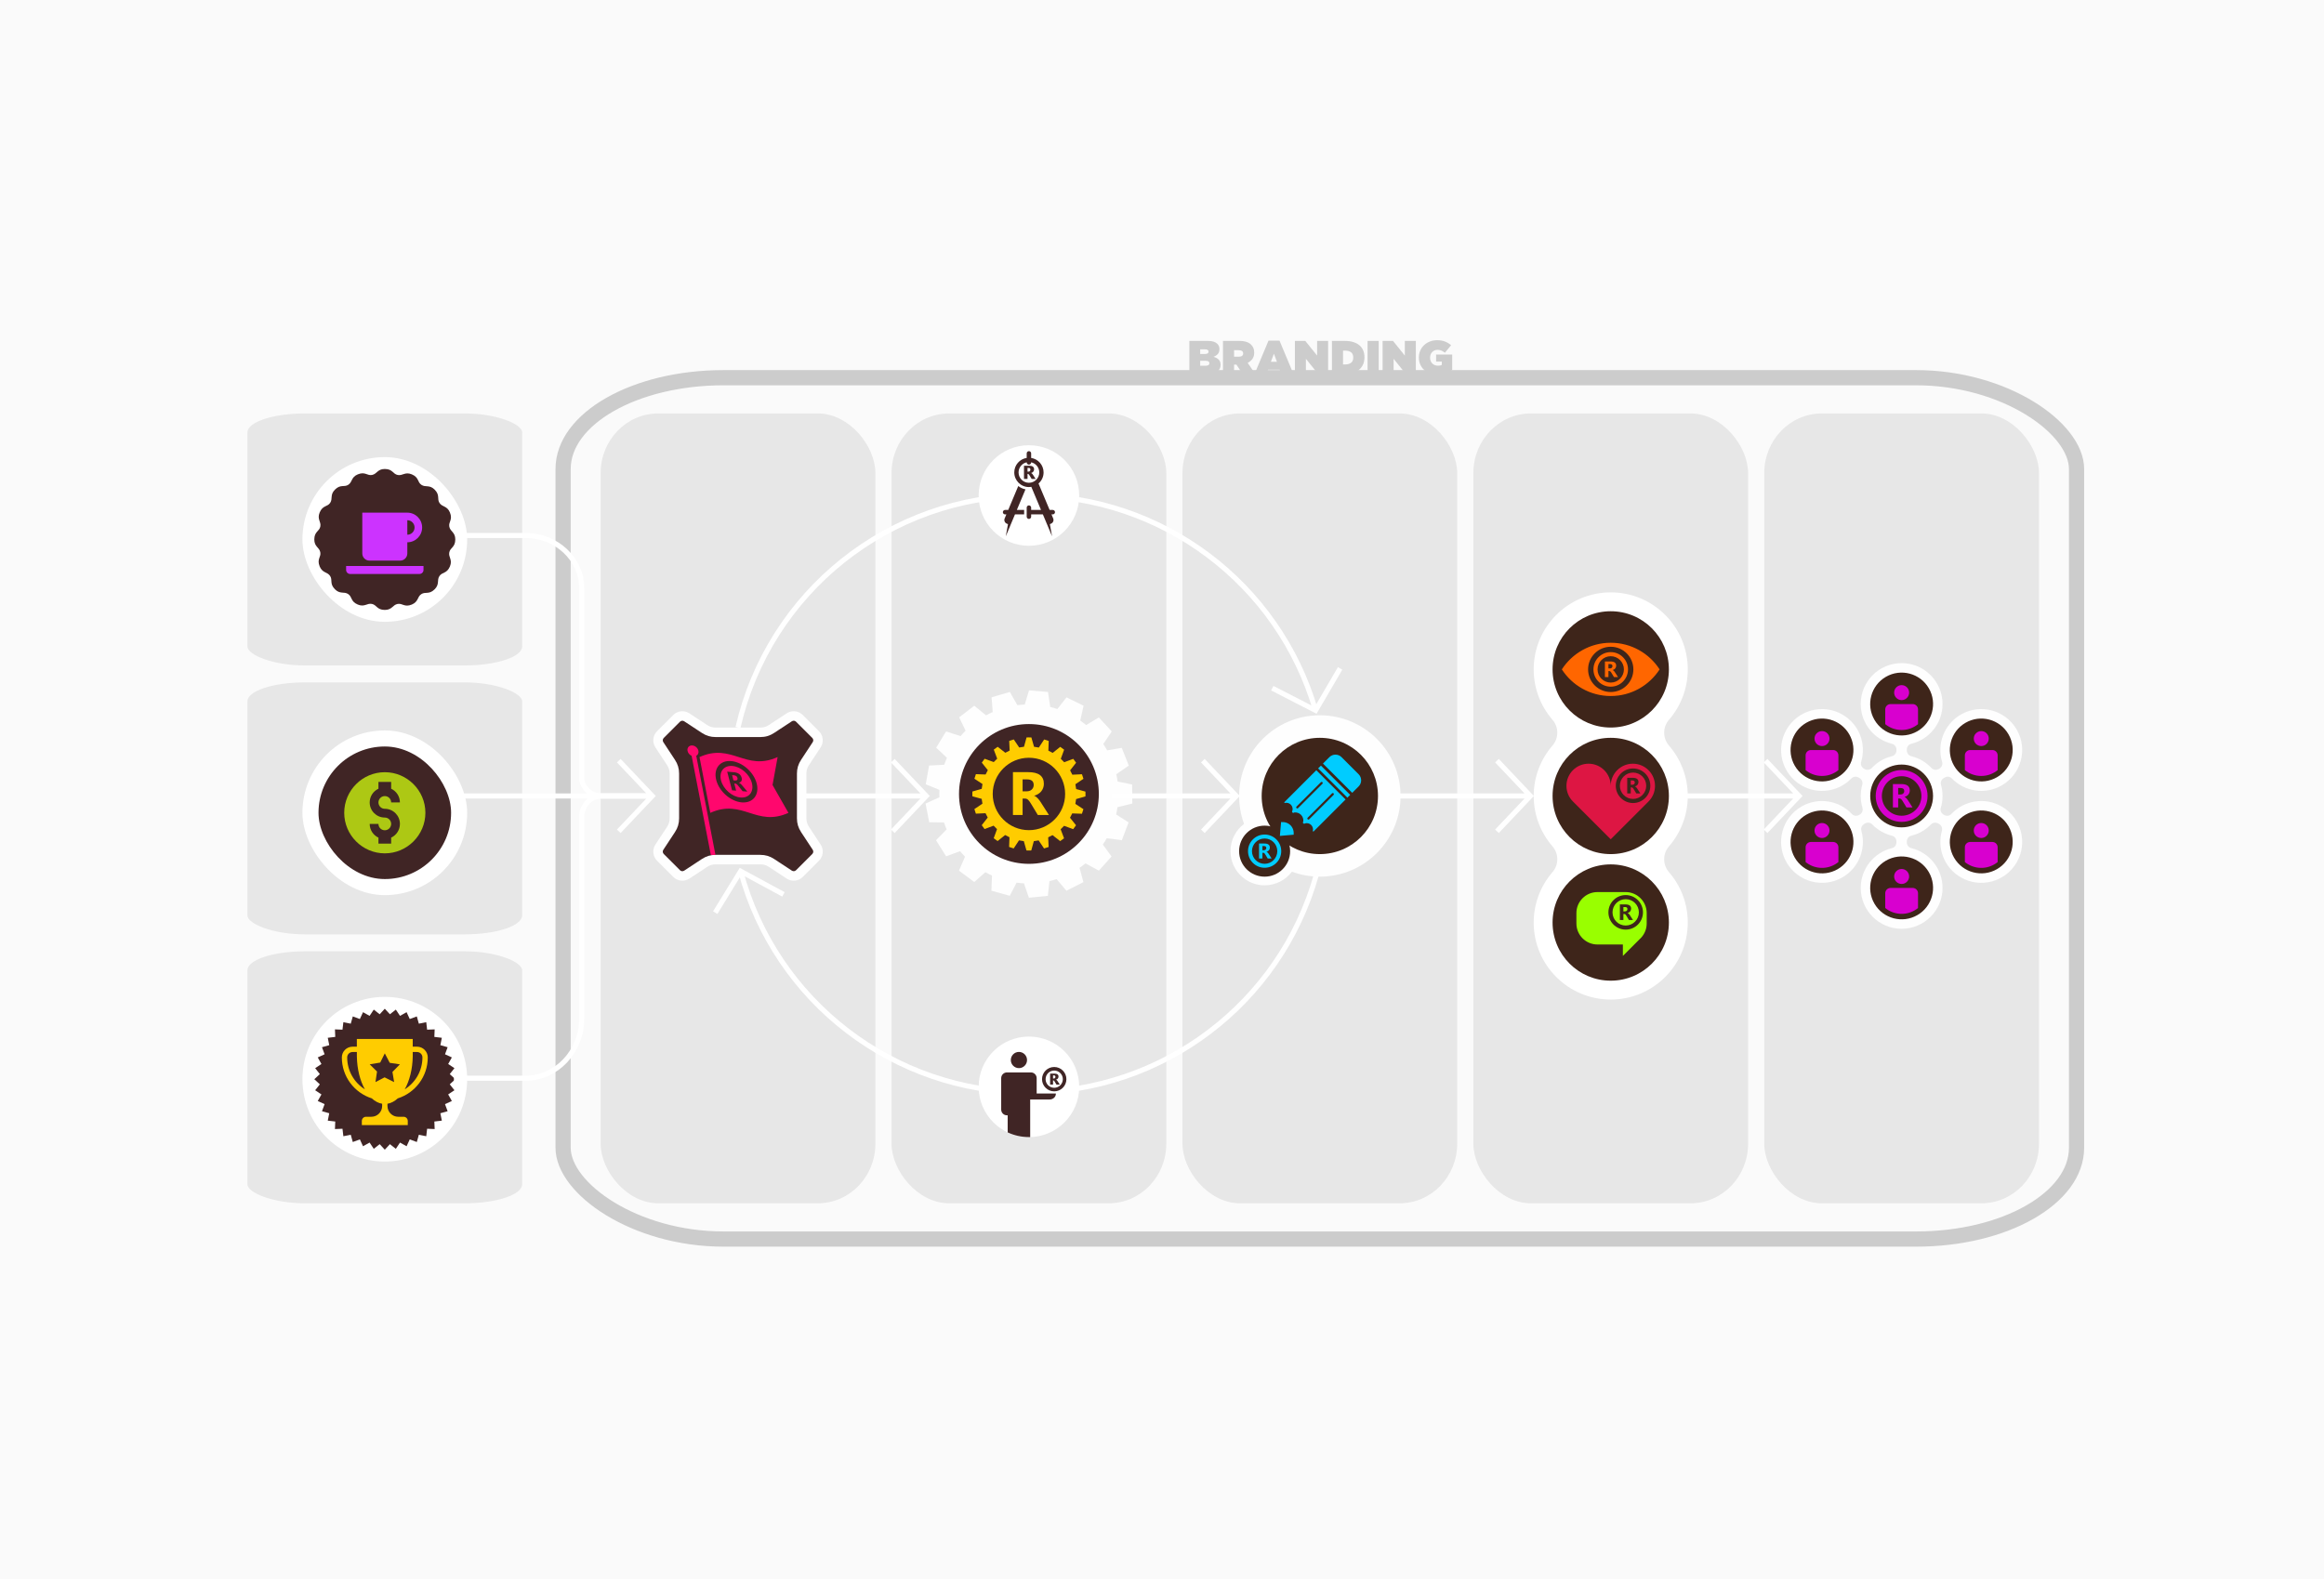 <?xml version="1.0" encoding="UTF-8"?>
<!DOCTYPE svg PUBLIC "-//W3C//DTD SVG 1.1//EN" "http://www.w3.org/Graphics/SVG/1.1/DTD/svg11.dtd">
<!-- Creator: CorelDRAW 2019 (64 Bit) -->
<svg xmlns="http://www.w3.org/2000/svg" xml:space="preserve" width="229.305mm" height="155.861mm" version="1.1" style="shape-rendering:geometricPrecision; text-rendering:geometricPrecision; image-rendering:optimizeQuality; fill-rule:evenodd; clip-rule:evenodd"
viewBox="0 0 7762.95 5276.55"
 xmlns:xlink="http://www.w3.org/1999/xlink"
 xmlns:xodm="http://www.corel.com/coreldraw/odm/2003">
 <defs>
  <style type="text/css">
   <![CDATA[
    .str1 {stroke:white;stroke-width:16.93;stroke-miterlimit:22.926}
    .str0 {stroke:#CCCCCC;stroke-width:50.78;stroke-miterlimit:22.926}
    .fil2 {fill:none}
    .fil4 {fill:#FEFEFE}
    .fil14 {fill:#FEFEFE}
    .fil8 {fill:#00CCFF}
    .fil7 {fill:#3E251A}
    .fil5 {fill:#402525}
    .fil12 {fill:#99FF00}
    .fil13 {fill:#ADC814}
    .fil17 {fill:#CC33FF}
    .fil16 {fill:#D800CF}
    .fil10 {fill:#DD1643}
    .fil1 {fill:#E7E7E7}
    .fil0 {fill:#FAFAFA}
    .fil15 {fill:#FF076D}
    .fil11 {fill:#FF6600}
    .fil6 {fill:#FFCC00}
    .fil9 {fill:white}
    .fil18 {fill:#CCCCCC;fill-rule:nonzero}
    .fil3 {fill:white;fill-rule:nonzero}
   ]]>
  </style>
 </defs>
 <g id="Camada_x0020_1">
  <polygon class="fil0" points="-0,0 7762.95,0 7762.95,5276.55 -0,5276.55 "/>
  <g id="_1774618499792">
   <rect class="fil1" x="4921.56" y="1381.45" width="917.65" height="2638.93" rx="192.16" ry="198.88"/>
   <rect class="fil1" x="826.55" y="1381.45" width="917.65" height="841.9" rx="192.16" ry="63.45"/>
   <rect class="fil1" x="826.55" y="2279.97" width="917.65" height="841.9" rx="192.16" ry="63.45"/>
   <rect class="fil1" x="826.55" y="3178.49" width="917.65" height="841.9" rx="192.16" ry="63.45"/>
   <rect class="fil1" x="2978.14" y="1381.45" width="917.65" height="2638.93" rx="192.16" ry="198.88"/>
   <rect class="fil1" x="3949.85" y="1381.45" width="917.65" height="2638.93" rx="192.16" ry="198.88"/>
   <rect class="fil1" x="5893.27" y="1381.45" width="917.65" height="2638.93" rx="192.16" ry="198.88"/>
   <rect class="fil1" x="2006.43" y="1381.45" width="917.65" height="2638.93" rx="192.16" ry="198.88"/>
   <rect class="fil2 str0" x="1880.96" y="1261.95" width="5055.43" height="2877.95" rx="535.9" ry="305.08"/>
   <g>
    <g>
     <path class="fil3" d="M3437.19 1647.11l0 16.93 0 0 -43.06 0.93 -42.66 2.76 -42.21 4.56 -41.72 6.33 -41.19 8.06 -40.61 9.76 -39.99 11.42 -39.33 13.05 -38.63 14.64 -37.88 16.2 -37.09 17.72 -36.25 19.21 -35.37 20.67 -34.46 22.09 -33.49 23.48 -32.49 24.83 -31.43 26.15 -30.34 27.43 -29.2 28.67 -28.02 29.9 -26.8 31.07 -25.53 32.22 -24.22 33.33 -22.87 34.4 -21.47 35.45 -20.03 36.45 -18.55 37.43 -17.02 38.36 -15.45 39.27 -13.84 40.14 -12.18 40.97 -10.49 41.78 -16.5 -3.76 10.66 -42.49 12.39 -41.67 14.08 -40.82 15.72 -39.94 17.31 -39.02 18.87 -38.07 20.38 -37.08 21.84 -36.05 23.26 -34.99 24.64 -33.9 25.97 -32.77 27.26 -31.6 28.5 -30.4 29.7 -29.17 30.86 -27.9 31.97 -26.6 33.04 -25.25 34.07 -23.88 35.04 -22.47 35.98 -21.02 36.88 -19.54 37.72 -18.03 38.53 -16.48 39.29 -14.89 40.01 -13.27 40.68 -11.62 41.31 -9.93 41.89 -8.2 42.44 -6.44 42.93 -4.64 43.38 -2.81 43.79 -0.94 0 0zm965.41 724.13l-16.25 4.74 -12.3 -39.16 -13.81 -38.36 -15.27 -37.53 -16.7 -36.67 -18.09 -35.78 -19.44 -34.87 -20.76 -33.91 -22.03 -32.94 -23.27 -31.94 -24.47 -30.9 -25.62 -29.84 -26.74 -28.75 -27.83 -27.63 -28.87 -26.48 -29.87 -25.31 -30.84 -24.1 -31.77 -22.86 -32.66 -21.6 -33.5 -20.31 -34.31 -18.98 -35.09 -17.62 -35.82 -16.25 -36.52 -14.83 -37.17 -13.4 -37.79 -11.93 -38.37 -10.43 -38.91 -8.91 -39.41 -7.36 -39.88 -5.77 -40.3 -4.16 -40.69 -2.52 -41.04 -0.85 0 -16.93 41.74 0.86 41.38 2.56 40.99 4.23 40.56 5.87 40.09 7.48 39.58 9.06 39.03 10.61 38.44 12.14 37.81 13.62 37.14 15.09 36.44 16.53 35.69 17.93 34.9 19.3 34.08 20.65 33.21 21.96 32.31 23.25 31.37 24.51 30.38 25.74 29.37 26.93 28.3 28.11 27.2 29.25 26.06 30.35 24.89 31.44 23.67 32.49 22.41 33.51 21.11 34.5 19.78 35.46 18.4 36.39 16.99 37.3 15.54 38.17 14.04 39.01 12.51 39.83zm-11.99 9.9l7.74 -15.05 -11.18 3.26 81.91 -140.36 14.62 8.53 -81.91 140.36 -11.18 3.26zm0 0l11.18 -3.26 -4.04 6.93 -7.14 -3.67zm-140.73 -81.84l3.87 -7.53 144.6 74.32 -7.74 15.05 -144.6 -74.31 3.87 -7.53z"/>
    </g>
    <g>
     <path class="fil3" d="M3437.19 3658.33l0 -16.93 0 0 41.35 -0.86 40.99 -2.55 40.6 -4.22 40.16 -5.85 39.68 -7.46 39.17 -9.04 38.62 -10.58 38.02 -12.1 37.4 -13.58 36.73 -15.04 36.02 -16.47 35.27 -17.86 34.48 -19.24 33.65 -20.57 32.79 -21.88 31.88 -23.16 30.94 -24.41 29.95 -25.62 28.93 -26.82 27.87 -27.97 26.76 -29.1 25.62 -30.2 24.44 -31.27 23.22 -32.31 21.96 -33.33 20.66 -34.3 19.32 -35.25 17.94 -36.17 16.52 -37.07 15.07 -37.93 13.58 -38.76 12.04 -39.57 16.29 4.59 -12.24 40.24 -13.81 39.42 -15.33 38.58 -16.81 37.7 -18.25 36.8 -19.66 35.86 -21.01 34.89 -22.34 33.89 -23.62 32.87 -24.86 31.81 -26.06 30.72 -27.22 29.61 -28.34 28.45 -29.42 27.28 -30.47 26.06 -31.46 24.82 -32.43 23.56 -33.35 22.25 -34.23 20.93 -35.07 19.56 -35.88 18.17 -36.63 16.75 -37.36 15.3 -38.04 13.82 -38.68 12.31 -39.28 10.76 -39.84 9.19 -40.37 7.59 -40.85 5.95 -41.29 4.29 -41.69 2.6 -42.05 0.87 0 0zm-971.35 -745.34l16.35 -4.38 11.66 40.14 13.23 39.32 14.77 38.5 16.27 37.63 17.72 36.74 19.13 35.81 20.51 34.85 21.85 33.86 23.14 32.85 24.4 31.8 25.6 30.72 26.79 29.6 27.91 28.46 29.01 27.29 30.06 26.08 31.07 24.85 32.04 23.58 32.97 22.29 33.86 20.95 34.72 19.6 35.53 18.21 36.3 16.78 37.02 15.33 37.72 13.85 38.36 12.34 38.97 10.79 39.55 9.22 40.07 7.61 40.56 5.98 41.01 4.3 41.42 2.6 41.78 0.88 0 16.93 -42.49 -0.89 -42.12 -2.65 -41.71 -4.38 -41.25 -6.08 -40.76 -7.74 -40.22 -9.37 -39.64 -10.98 -39.02 -12.55 -38.36 -14.09 -37.66 -15.6 -36.92 -17.08 -36.14 -18.52 -35.31 -19.93 -34.45 -21.31 -33.54 -22.67 -32.59 -23.99 -31.6 -25.27 -30.57 -26.53 -29.5 -27.75 -28.39 -28.95 -27.24 -30.11 -26.04 -31.24 -24.82 -32.34 -23.54 -33.41 -22.22 -34.44 -20.86 -35.46 -19.47 -36.42 -18.03 -37.36 -16.54 -38.28 -15.02 -39.15 -13.46 -40 -11.86 -40.81zm12.21 -9.63l-8.06 14.88 11.25 -3.02 -84.96 138.53 -14.43 -8.85 84.96 -138.53 11.25 -3.02zm0 0l-11.25 3.02 4.19 -6.84 7.05 3.82zm138.9 84.91l-4.03 7.44 -142.94 -77.47 8.06 -14.88 142.94 77.47 -4.03 7.44z"/>
    </g>
   </g>
   <g>
    <path class="fil3" d="M3094.14 2667.9l-435.16 0 0 -16.93 435.16 0 0 16.93zm6.14 -2.64l-12.29 -11.64 0 11.64 -111.82 -117.92 12.28 -11.65 111.82 117.92 0 11.64zm0 0l-0 -11.64 5.52 5.82 -5.52 5.82zm-117.96 112.2l-6.14 -5.82 111.82 -118.01 12.29 11.64 -111.82 118.02 -6.14 -5.82z"/>
   </g>
   <g>
    <path class="fil4" d="M3508.15 2362.1c8.07,1.97 16.03,4.26 23.83,6.87l30.4 -38.97 57.16 27.9 -11.22 49.58c6.77,4.74 13.34,9.74 19.68,15.01l42.49 -25.4 43.22 46.66 -28.36 42.17c4.6,6.84 8.92,13.89 12.96,21.12l48.75 -8.33 23.45 59.13 -41.66 29.06c1.8,8.01 3.27,16.14 4.41,24.38l48.49 9.85 0.51 63.61 -49.37 12.05c-1.22,8.23 -2.76,16.35 -4.63,24.35l41.61 26.68 -22.5 59.5 -50.37 -6.59c-4.1,7.19 -8.49,14.19 -13.16,20.99l29.2 39.95 -42.47 47.35 -44.63 -24.36c-6.39,5.21 -13,10.16 -19.81,14.84l12.8 47.8 -56.71 28.81 -32.77 -38.79c-7.83,2.54 -15.79,4.78 -23.88,6.68l-5.33 49.15 -63.29 6.37 -16.56 -48.07c-8.31,-0.46 -16.52,-1.26 -24.64,-2.38l-22.74 43.94 -61.32 -16.92 1.92 -50.73c-7.55,-3.42 -14.93,-7.16 -22.13,-11.18l-37.07 32.74 -51.06 -37.92 20.15 -46.7c-5.78,-5.89 -11.32,-12 -16.6,-18.35l-46.42 17.15 -33.92 -53.81 35.59 -36.2c-3.26,-7.57 -6.23,-15.29 -8.87,-23.17l-49.41 -0.78 -12.18 -62.43 46.35 -20.93c-0.13,-3.67 -0.22,-7.34 -0.22,-11.04 0,-4.59 0.12,-9.16 0.32,-13.7l-45.87 -18.6 11.19 -62.61 50.69 -2.77c2.72,-7.85 5.74,-15.55 9.07,-23.09l-36 -33.87 33.05 -54.35 48.35 15.75c5.34,-6.3 10.91,-12.38 16.74,-18.22l-21.36 -44.64 50.45 -38.74 39.34 32.11c7.24,-3.95 14.66,-7.6 22.25,-10.96l-3.79 -49.28 61.04 -17.9 25.1 44.18c8.12,-1.05 16.35,-1.76 24.67,-2.14l14.29 -47.4 63.38 5.37 7.44 50.24z"/>
    <circle class="fil5" cx="3436.96" cy="2652.72" r="233.52"/>
    <path class="fil6" d="M3415.86 2604.02l0 39.84 13.97 0c6.92,0 12.48,-2 16.66,-5.99 4.27,-4.06 6.4,-9.11 6.4,-15.07 0,-12.53 -7.49,-18.78 -22.45,-18.78l-14.58 0zm21.1 -140.27c2.75,0 5.47,0.07 8.19,0.19l8.89 31.16c5.43,0.59 10.79,1.44 16.04,2.56l17.75 -26.97c5.18,1.45 10.27,3.11 15.26,4.97l-1.18 32.4c4.96,2.23 9.79,4.71 14.47,7.42l25.19 -20.15c4.47,2.97 8.8,6.13 12.99,9.47l-11.13 30.45c4.02,3.64 7.83,7.47 11.45,11.5l30.2 -11.38c3.32,4.19 6.47,8.53 9.44,13l-19.98 25.5c2.69,4.69 5.15,9.53 7.36,14.5l32.24 -1.49c1.86,4.99 3.5,10.09 4.94,15.27l-26.9 18.09c1.1,5.26 1.93,10.62 2.5,16.07l31.08 8.53c0.1,2.61 0.18,5.24 0.18,7.88 0,2.75 -0.07,5.48 -0.19,8.2l-31.15 8.88c-0.58,5.44 -1.44,10.79 -2.56,16.05l26.96 17.74c-1.45,5.18 -3.11,10.27 -4.97,15.26l-32.39 -1.18c-2.23,4.97 -4.72,9.79 -7.43,14.47l20.14 25.18c-2.97,4.47 -6.13,8.8 -9.47,12.99l-30.43 -11.13c-3.64,4.02 -7.48,7.83 -11.51,11.45l11.38 30.19c-4.19,3.33 -8.53,6.48 -13.01,9.45l-25.5 -19.98c-4.69,2.69 -9.53,5.15 -14.51,7.36l1.49 32.24c-4.99,1.86 -10.09,3.5 -15.27,4.94l-18.09 -26.9c-5.26,1.1 -10.63,1.93 -16.07,2.5l-8.53 31.08c-2.61,0.11 -5.24,0.18 -7.88,0.18 -2.75,0 -5.47,-0.07 -8.19,-0.19l-8.88 -31.15c-5.44,-0.58 -10.8,-1.44 -16.06,-2.56l-17.74 26.96c-5.18,-1.45 -10.27,-3.11 -15.26,-4.97l1.18 -32.39c-4.97,-2.23 -9.79,-4.72 -14.47,-7.43l-25.18 20.14c-4.47,-2.97 -8.8,-6.13 -12.99,-9.47l11.13 -30.43c-4.01,-3.64 -7.83,-7.49 -11.46,-11.51l-30.19 11.38c-3.32,-4.19 -6.47,-8.53 -9.44,-13l19.98 -25.49c-2.69,-4.69 -5.15,-9.54 -7.37,-14.51l-32.23 1.49c-1.86,-4.99 -3.5,-10.09 -4.94,-15.27l26.89 -18.08c-1.1,-5.27 -1.94,-10.63 -2.5,-16.08l-31.08 -8.53c-0.1,-2.62 -0.18,-5.24 -0.18,-7.88 0,-2.75 0.07,-5.48 0.19,-8.2l31.14 -8.88c0.59,-5.44 1.45,-10.8 2.56,-16.06l-26.95 -17.74c1.44,-5.18 3.1,-10.27 4.97,-15.26l32.39 1.18c2.23,-4.97 4.72,-9.79 7.43,-14.47l-20.14 -25.18c2.98,-4.47 6.13,-8.8 9.47,-12.99l30.44 11.13c3.64,-4.02 7.48,-7.83 11.51,-11.45l-11.39 -30.2c4.19,-3.33 8.53,-6.48 13.01,-9.45l25.5 19.99c4.69,-2.69 9.53,-5.15 14.5,-7.36l-1.49 -32.25c4.99,-1.86 10.09,-3.5 15.27,-4.94l18.1 26.91c5.26,-1.1 10.62,-1.93 16.06,-2.5l8.53 -31.1c2.62,-0.11 5.24,-0.18 7.88,-0.18zm-0 68.04c66.79,0 120.94,54.16 120.94,120.94 0,66.79 -54.15,120.96 -120.94,120.96 -66.78,0 -120.94,-54.16 -120.94,-120.96 0,-66.78 54.16,-120.94 120.94,-120.94zm66.74 191.22l-37.04 0 -22.25 -36.82c-1.67,-2.8 -3.28,-5.28 -4.8,-7.51 -1.53,-2.17 -3.06,-4.05 -4.63,-5.61 -1.57,-1.57 -3.2,-2.76 -4.91,-3.61 -1.72,-0.82 -3.55,-1.23 -5.51,-1.23l-8.7 0 0 54.78 -32.27 0 0 -143.14 51.11 0c34.76,0 52.14,12.99 52.14,38.91 0,5.01 -0.78,9.61 -2.33,13.84 -1.53,4.23 -3.67,8.04 -6.47,11.45 -2.8,3.39 -6.16,6.3 -10.13,8.76 -3.97,2.48 -8.38,4.39 -13.24,5.79l0 0.41c2.14,0.68 4.19,1.74 6.2,3.24 2.01,1.51 3.92,3.24 5.8,5.25 1.88,2 3.65,4.16 5.35,6.43 1.7,2.29 3.23,4.53 4.62,6.76l27.06 42.3z"/>
   </g>
   <g>
    <path class="fil3" d="M4129.7 2667.9l-417.46 0 0 -16.93 417.46 0 0 16.93zm6.14 -2.64l-12.29 -11.64 0 11.64 -111.82 -117.92 12.28 -11.65 111.82 117.92 0 11.64zm0 0l-0 -11.64 5.52 5.82 -5.52 5.82zm-117.96 112.2l-6.14 -5.82 111.82 -118.01 12.29 11.64 -111.82 118.02 -6.14 -5.82z"/>
   </g>
   <g>
    <path class="fil3" d="M5112.17 2667.9l-480.61 0 0 -16.93 480.61 0 0 16.93zm6.14 -2.64l-12.29 -11.64 0 11.64 -111.82 -117.92 12.28 -11.65 111.82 117.92 0 11.64zm0 0l-0 -11.64 5.52 5.82 -5.52 5.82zm-117.96 112.2l-6.14 -5.82 111.82 -118.01 12.29 11.64 -111.82 118.02 -6.14 -5.82z"/>
   </g>
   <g>
    <path class="fil3" d="M6009.5 2667.9l-416.52 0 0 -16.93 416.52 0 0 16.93zm6.14 -2.64l-12.29 -11.64 0 11.64 -111.82 -117.92 12.28 -11.65 111.82 117.92 0 11.64zm0 0l-0 -11.64 5.52 5.82 -5.52 5.82zm-117.96 112.2l-6.14 -5.82 111.82 -118.01 12.29 11.64 -111.82 118.02 -6.14 -5.82z"/>
   </g>
   <g>
    <path class="fil3" d="M2178.78 2667.9l-646.57 0 0 -16.93 646.57 0 0 16.93zm6.14 -2.64l-12.29 -11.64 0 11.64 -111.82 -117.92 12.28 -11.65 111.82 117.92 0 11.64zm0 0l-0 -11.64 5.52 5.82 -5.52 5.82zm-117.96 112.2l-6.14 -5.82 111.82 -118.01 12.29 11.64 -111.82 118.02 -6.14 -5.82z"/>
   </g>
   <path class="fil2 str1" d="M1434.5 1789.19l81.72 0 239.6 0c103.18,0 187.33,79.05 187.33,175.97l0 632.21c0,34.19 29.69,62.07 66.08,62.07l92.52 0 58.34 0"/>
   <g>
    <path class="fil4" d="M4408.68 2389.84c148.9,0 269.6,120.7 269.6,269.6 0,148.89 -120.7,269.59 -269.6,269.59 -32.78,0 -64.18,-5.85 -93.24,-16.56 -20.83,27.61 -53.9,45.46 -91.15,45.46 -63.01,0 -114.1,-51.09 -114.1,-114.1 0,-37.25 17.85,-70.32 45.46,-91.15 -10.71,-29.06 -16.57,-60.47 -16.57,-93.24 0,-148.9 120.7,-269.6 269.6,-269.6z"/>
    <circle class="fil7" cx="4408.68" cy="2659.44" r="194.28"/>
    <circle class="fil7" cx="4224.29" cy="2843.83" r="85.21"/>
    <path class="fil8" d="M4216.91 2826.79l0 13.94 4.89 0c2.42,0 4.37,-0.7 5.83,-2.1 1.49,-1.42 2.24,-3.19 2.24,-5.27 0,-4.39 -2.62,-6.57 -7.85,-6.57l-5.1 0zm7.38 -38.43c30.63,0 55.48,24.84 55.48,55.47 0,30.64 -24.85,55.48 -55.48,55.48 -30.63,0 -55.48,-24.84 -55.48,-55.48 0,-30.63 24.85,-55.47 55.48,-55.47zm0 13.16c23.37,0 42.32,18.95 42.32,42.31 0,23.37 -18.94,42.32 -42.32,42.32 -23.37,0 -42.31,-18.95 -42.31,-42.32 0,-23.36 18.95,-42.31 42.31,-42.31zm23.35 66.91l-12.96 0 -7.78 -12.88c-0.59,-0.98 -1.15,-1.85 -1.68,-2.63 -0.54,-0.76 -1.07,-1.42 -1.62,-1.96 -0.55,-0.55 -1.12,-0.96 -1.72,-1.26 -0.6,-0.28 -1.24,-0.43 -1.93,-0.43l-3.04 0 0 19.17 -11.29 0 0 -50.08 17.89 0c12.16,0 18.24,4.54 18.24,13.61 0,1.75 -0.27,3.36 -0.81,4.84 -0.53,1.48 -1.29,2.81 -2.26,4 -0.98,1.18 -2.16,2.2 -3.54,3.07 -1.39,0.87 -2.93,1.53 -4.63,2.02l0 0.14c0.75,0.24 1.47,0.61 2.17,1.13 0.7,0.52 1.37,1.13 2.03,1.83 0.66,0.7 1.28,1.46 1.87,2.25 0.6,0.8 1.13,1.59 1.62,2.36l9.47 14.8z"/>
    <path class="fil8" d="M4275.22 2792.89l46.17 -4.05c1.07,-12.24 -2.76,-23.57 -10.66,-31.46 -7.9,-7.9 -19.23,-11.73 -31.46,-10.66l-4.05 46.17zm121.7 -219.45l97.75 97.75 -107.46 107.45 -2 -2c1.86,-6.99 0.04,-14.76 -5.44,-20.24 -5.48,-5.48 -13.25,-7.3 -20.24,-5.45l0 0c-1.67,1.67 -4.38,1.67 -6.05,0 -1.67,-1.67 -1.67,-4.38 0,-6.05l0 0c0.99,-8.01 -1.59,-16.39 -7.74,-22.53 -6.15,-6.15 -14.52,-8.73 -22.54,-7.74 -1.67,1.67 -4.38,1.67 -6.05,0 -1.67,-1.67 -1.67,-4.38 0,-6.05 1.86,-6.99 0.04,-14.76 -5.44,-20.24 -5.48,-5.48 -13.25,-7.3 -20.24,-5.45l-2 -2 107.45 -107.45zm84.3 -43.67l57.12 57.12c11.17,11.17 11.17,29.46 0,40.63l-21.4 21.4 -97.75 -97.75 21.4 -21.4c11.18,-11.18 29.46,-11.18 40.63,0zm-68.88 28.25l97.75 97.75 -9.39 9.39 -97.75 -97.75 9.39 -9.39zm5.01 55.53l0 0c1.42,1.42 1.42,3.74 0,5.16l-81.39 81.39c-1.42,1.42 -3.74,1.42 -5.16,0l0 0c-1.42,-1.42 -1.42,-3.74 0,-5.16l81.39 -81.39c1.42,-1.42 3.74,-1.42 5.16,0zm37.21 37.21l0 0c1.42,1.42 1.42,3.74 0,5.16l-81.39 81.39c-1.42,1.42 -3.74,1.42 -5.16,0l-0 0c-1.42,-1.42 -1.42,-3.74 0,-5.16l81.39 -81.39c1.42,-1.42 3.74,-1.42 5.16,0z"/>
   </g>
   <g>
    <path class="fil9" d="M5575.09 2914.12c39.01,45.1 62.62,103.9 62.62,168.22 0,142.11 -115.21,257.32 -257.32,257.32 -142.11,0 -257.32,-115.2 -257.32,-257.32 0,-64.32 23.6,-123.12 62.62,-168.22 21.62,-24.99 21.62,-61.47 0,-86.46 -39.01,-45.1 -62.62,-103.9 -62.62,-168.22 0,-64.32 23.61,-123.12 62.62,-168.22 21.62,-24.99 21.62,-61.47 0,-86.46 -39.01,-45.11 -62.62,-103.91 -62.62,-168.22 0,-142.11 115.2,-257.32 257.32,-257.32 142.11,0 257.32,115.2 257.32,257.32 0,64.32 -23.61,123.12 -62.62,168.22 -21.62,24.99 -21.62,61.47 0,86.46 39.01,45.1 62.62,103.91 62.62,168.22 0,64.32 -23.61,123.12 -62.62,168.22 -21.62,24.99 -21.62,61.47 0,86.46z"/>
    <circle class="fil7" cx="5380.39" cy="2659.44" r="194.28"/>
    <circle class="fil7" cx="5380.39" cy="2236.53" r="194.28"/>
    <circle class="fil7" cx="5380.39" cy="3082.34" r="194.28"/>
    <path class="fil10" d="M5528.31 2625.6c0,20.42 -8.28,38.91 -21.67,52.29l0.01 0 -126.26 126.26 -126.26 -126.26 0 -0c-13.39,-13.38 -21.67,-31.87 -21.67,-52.29 0,-40.84 33.12,-73.96 73.96,-73.96 40.84,0 73.96,33.12 73.96,73.96 0,-40.84 33.12,-73.96 73.96,-73.96 40.84,0 73.96,33.12 73.96,73.96z"/>
    <path class="fil11" d="M5372.7 2218.8l0 14.5 5.09 0c2.52,0 4.54,-0.73 6.06,-2.18 1.55,-1.48 2.33,-3.32 2.33,-5.48 0,-4.56 -2.73,-6.84 -8.17,-6.84l-5.31 0zm170.96 17.73c-34.6,53.53 -94.8,88.96 -163.27,88.96 -68.48,0 -128.68,-35.43 -163.28,-88.96 34.6,-53.53 94.8,-88.96 163.28,-88.96 68.47,0 128.67,35.43 163.27,88.96zm-163.27 -75.63c41.77,0 75.63,33.86 75.63,75.63 0,41.77 -33.86,75.63 -75.63,75.63 -41.77,0 -75.63,-33.86 -75.63,-75.63 0,-41.77 33.86,-75.63 75.63,-75.63zm-0 17.91c31.88,0 57.72,25.85 57.72,57.72 0,31.88 -25.85,57.72 -57.72,57.72 -31.87,0 -57.72,-25.84 -57.72,-57.72 0,-31.87 25.85,-57.72 57.72,-57.72zm0 13.69c24.32,0 44.03,19.72 44.03,44.03 0,24.32 -19.72,44.03 -44.03,44.03 -24.31,0 -44.03,-19.72 -44.03,-44.03 0,-24.31 19.72,-44.03 44.03,-44.03zm24.3 69.61l-13.48 0 -8.1 -13.41c-0.61,-1.02 -1.19,-1.92 -1.75,-2.73 -0.56,-0.79 -1.12,-1.47 -1.69,-2.04 -0.57,-0.57 -1.16,-1 -1.78,-1.31 -0.63,-0.3 -1.29,-0.45 -2.01,-0.45l-3.17 0 0 19.94 -11.75 0 0 -52.11 18.61 0c12.65,0 18.98,4.73 18.98,14.16 0,1.82 -0.28,3.5 -0.85,5.04 -0.56,1.54 -1.34,2.93 -2.35,4.17 -1.02,1.23 -2.25,2.3 -3.69,3.19 -1.45,0.9 -3.05,1.6 -4.82,2.11l0 0.15c0.78,0.25 1.52,0.63 2.25,1.18 0.73,0.55 1.43,1.18 2.11,1.91 0.68,0.73 1.33,1.52 1.95,2.34 0.62,0.83 1.17,1.65 1.69,2.46l9.85 15.4z"/>
    <path class="fil7" d="M5447.26 2607.61l0 14.5 5.09 0c2.52,0 4.54,-0.73 6.06,-2.18 1.55,-1.48 2.33,-3.31 2.33,-5.48 0,-4.56 -2.73,-6.84 -8.17,-6.84l-5.31 0zm7.68 -39.99c31.88,0 57.72,25.85 57.72,57.72 0,31.87 -25.85,57.72 -57.72,57.72 -31.87,0 -57.72,-25.85 -57.72,-57.72 0,-31.87 25.85,-57.72 57.72,-57.72zm0 13.69c24.32,0 44.03,19.72 44.03,44.03 0,24.32 -19.71,44.03 -44.03,44.03 -24.31,0 -44.03,-19.72 -44.03,-44.03 0,-24.31 19.72,-44.03 44.03,-44.03zm24.3 69.61l-13.48 0 -8.1 -13.41c-0.61,-1.02 -1.19,-1.92 -1.75,-2.73 -0.56,-0.79 -1.12,-1.47 -1.69,-2.04 -0.57,-0.57 -1.17,-1 -1.79,-1.31 -0.62,-0.3 -1.29,-0.44 -2.01,-0.44l-3.17 0 0 19.94 -11.75 0 0 -52.11 18.61 0c12.65,0 18.98,4.73 18.98,14.17 0,1.82 -0.28,3.5 -0.85,5.03 -0.56,1.54 -1.34,2.93 -2.35,4.17 -1.02,1.23 -2.24,2.3 -3.69,3.19 -1.45,0.91 -3.05,1.6 -4.82,2.11l0 0.15c0.78,0.25 1.53,0.63 2.25,1.18 0.73,0.55 1.43,1.18 2.11,1.91 0.68,0.73 1.33,1.51 1.95,2.34 0.62,0.83 1.17,1.65 1.69,2.46l9.85 15.4z"/>
    <path class="fil12" d="M5335.86 2980.56l94.52 0c38.58,0 70.14,31.56 70.14,70.14l0 34.84c0,17.9 -6.79,34.28 -17.93,46.71l0.01 0 -0.04 0.04c-1.71,1.91 -3.52,3.72 -5.43,5.43l-56.19 56.19 0 -38.22 -85.08 0c-38.58,0 -70.14,-31.56 -70.14,-70.15l0 -34.84c0,-38.58 31.56,-70.14 70.14,-70.14zm86.84 50.01l0 14.5 5.08 0c2.52,0 4.54,-0.73 6.07,-2.18 1.55,-1.47 2.33,-3.31 2.33,-5.48 0,-4.56 -2.73,-6.84 -8.17,-6.84l-5.31 0zm7.68 -39.99c31.88,0 57.73,25.85 57.73,57.72 0,31.88 -25.85,57.72 -57.73,57.72 -31.87,0 -57.72,-25.84 -57.72,-57.72 0,-31.87 25.85,-57.72 57.72,-57.72zm0 13.69c24.32,0 44.03,19.72 44.03,44.03 0,24.32 -19.71,44.03 -44.03,44.03 -24.31,0 -44.03,-19.72 -44.03,-44.03 0,-24.31 19.72,-44.03 44.03,-44.03zm24.3 69.61l-13.48 0 -8.1 -13.41c-0.61,-1.02 -1.19,-1.92 -1.75,-2.74 -0.56,-0.79 -1.11,-1.47 -1.69,-2.04 -0.57,-0.57 -1.17,-1 -1.79,-1.32 -0.62,-0.29 -1.29,-0.44 -2.01,-0.44l-3.17 0 0 19.94 -11.75 0 0 -52.11 18.6 0c12.66,0 18.98,4.73 18.98,14.17 0,1.82 -0.28,3.5 -0.84,5.03 -0.56,1.54 -1.34,2.93 -2.36,4.17 -1.02,1.23 -2.24,2.3 -3.69,3.19 -1.45,0.9 -3.05,1.6 -4.82,2.11l0 0.15c0.78,0.25 1.53,0.63 2.26,1.18 0.73,0.55 1.43,1.17 2.11,1.91 0.68,0.73 1.33,1.52 1.95,2.34 0.62,0.83 1.18,1.65 1.69,2.46l9.85 15.4z"/>
   </g>
   <g>
    <rect class="fil9" x="1010.25" y="2440.48" width="550.27" height="550.27" rx="275.13" ry="275.13"/>
    <rect class="fil5" x="1063.92" y="2494.15" width="442.92" height="442.92" rx="221.46" ry="221.46"/>
    <path class="fil13" d="M1285.38 2580.04l0 0c-74.56,0 -135.57,61 -135.57,135.57l0 0c0,74.56 61,135.57 135.57,135.57l0 0c74.56,0 135.57,-61.01 135.57,-135.57l0 0c0,-74.56 -61.01,-135.57 -135.57,-135.57zm-21.23 172.78l-29.26 0c0,20.3 11.98,37.79 29.26,45.82l0 19.97 42.47 0 0 -19.97c17.27,-8.02 29.26,-25.52 29.26,-45.82 0,-27.88 -22.61,-50.49 -50.49,-50.49 -11.73,0 -21.23,-9.51 -21.23,-21.23 0,-11.73 9.51,-21.24 21.23,-21.24 11.72,0 21.23,9.51 21.23,21.24l29.26 0c0,-20.3 -11.98,-37.8 -29.26,-45.81l0 -22.69 -42.47 0 0 22.69c-17.28,8.02 -29.26,25.52 -29.26,45.81 0,27.88 22.61,50.49 50.49,50.49 11.72,0 21.23,9.51 21.23,21.23 0,11.73 -9.51,21.23 -21.23,21.23 -11.73,0 -21.23,-9.51 -21.23,-21.23z"/>
   </g>
   <g>
    <circle class="fil9" cx="1285.38" cy="3605.83" r="275.13"/>
    <polygon class="fil5" points="1285.38,3370.33 1302.45,3388.83 1322.22,3373.23 1336.19,3394.17 1358.15,3381.86 1368.68,3404.73 1392.29,3396 1399.11,3420.24 1423.8,3415.31 1426.74,3440.31 1451.9,3439.31 1450.89,3464.46 1475.9,3467.4 1470.97,3492.09 1495.21,3498.91 1486.48,3522.53 1509.35,3533.05 1497.03,3555.01 1517.97,3568.99 1502.37,3588.75 1520.87,3605.82 1502.37,3622.9 1517.97,3642.66 1497.03,3656.64 1509.35,3678.6 1486.48,3689.12 1495.21,3712.74 1470.97,3719.55 1475.9,3744.25 1450.89,3747.19 1451.9,3772.35 1426.74,3771.34 1423.8,3796.35 1399.11,3791.42 1392.29,3815.65 1368.68,3806.92 1358.15,3829.79 1336.19,3817.48 1322.22,3838.42 1302.46,3822.82 1285.38,3841.32 1268.3,3822.82 1248.54,3838.42 1234.57,3817.48 1212.61,3829.79 1202.08,3806.92 1178.47,3815.65 1171.65,3791.42 1146.96,3796.35 1144.02,3771.34 1118.86,3772.35 1119.87,3747.19 1094.86,3744.25 1099.79,3719.56 1075.55,3712.74 1084.28,3689.13 1061.41,3678.6 1073.73,3656.64 1052.78,3642.66 1068.38,3622.9 1049.89,3605.82 1068.38,3588.75 1052.78,3568.99 1073.73,3555.01 1061.41,3533.05 1084.28,3522.53 1075.55,3498.91 1099.79,3492.1 1094.86,3467.4 1119.86,3464.46 1118.86,3439.31 1144.01,3440.31 1146.96,3415.31 1171.65,3420.24 1178.47,3396 1202.08,3404.73 1212.61,3381.86 1234.57,3394.17 1248.54,3373.23 1268.3,3388.83 "/>
    <path class="fil6" d="M1378.69 3520.23c0.03,1.59 0.04,3.18 0.04,4.78 0,1.6 -0.02,3.19 -0.04,4.78l0 0.21 -0 0c-0.73,42.65 -10.78,81.2 -26.71,109.61 35.48,-22.22 59.09,-61.65 59.09,-106.6l0 0 0 0c0,-9.97 -8.09,-18.06 -18.06,-18.06l-14.31 0 0 5.28zm-102.22 167.58l0 7.58c0,19.77 -16.13,35.9 -35.9,35.9l-18.01 0c-7.65,0 -13.91,6.26 -13.91,13.91l0 13.91 153.45 0 0 -13.91c0,-7.65 -6.26,-13.91 -13.91,-13.91l-18.01 0c-19.77,0 -35.9,-16.13 -35.9,-35.9l0 -7.58c12.37,-2.05 24.02,-8.32 34.51,-17.99 58.03,-18.4 100.09,-72.69 100.09,-136.81l0 0 0 0c0,-19.81 -16.06,-35.88 -35.88,-35.88l-14.31 0 0 -25.71 -186.68 0 0 25.71 -14.27 0c-19.81,0 -35.88,16.06 -35.88,35.88l0 0 0 0c0,64.12 42.06,118.41 100.09,136.81 10.48,9.67 22.14,15.94 34.51,17.99zm-84.45 -172.86l-14.27 0c-9.97,0 -18.06,8.09 -18.06,18.06l0 0 0 0c0,44.95 23.6,84.38 59.09,106.6 -15.93,-28.41 -25.98,-66.96 -26.71,-109.61l-0.04 0 0 -4.99 0 -10.06zm93.36 4.51l16.5 31.59 33.95 5.07 -24.94 25.46 5.67 33.86 -31.92 -15.86 -30.45 15.86 5.21 -35.26 -24.49 -24.06 35.14 -5.93 15.31 -30.72z"/>
   </g>
   <path class="fil2 str1" d="M1516.22 3602.4l0 0 239.6 0c103.18,0 187.33,-89.48 187.33,-199.19l0 -673.5c0,-38.7 29.69,-70.27 66.08,-70.27l92.52 0 58.34 0"/>
   <g>
    <path class="fil14" d="M2702.36 2762.67l38.9 59.15c11.21,17.04 8.91,39.51 -5.51,53.93l-27.08 27.07 -27.1 27.11c-14.42,14.43 -36.89,16.72 -53.93,5.5l-59.11 -38.88c-9.11,-5.99 -17.8,-8.59 -28.7,-8.59l-149.11 0c-10.9,0 -19.59,2.6 -28.69,8.59l-59.14 38.9c-17.04,11.2 -39.51,8.91 -53.93,-5.51l-27.08 -27.08 -27.11 -27.1c-14.42,-14.42 -16.72,-36.89 -5.51,-53.93l38.88 -59.11c5.99,-9.11 8.59,-17.79 8.59,-28.7l0 -149.12c0,-10.9 -2.6,-19.58 -8.59,-28.69l-38.89 -59.16c-11.2,-17.04 -8.9,-39.5 5.51,-53.92l54.19 -54.18c14.42,-14.43 36.89,-16.72 53.93,-5.51l59.09 38.88c9.11,5.99 17.8,8.6 28.7,8.6l149.11 0c10.9,0 19.58,-2.6 28.69,-8.59l59.15 -38.9c17.04,-11.21 39.5,-8.91 53.93,5.51l27.07 27.08 27.11 27.1c14.42,14.42 16.71,36.89 5.5,53.93l-38.88 59.1c-5.99,9.11 -8.6,17.8 -8.6,28.7l0 149.11c0,10.9 2.6,19.58 8.59,28.69z"/>
    <path class="fil5" d="M2675.86 2780.1l38.9 59.15c2.95,4.49 2.36,10.27 -1.44,14.06l-27.08 27.08 -27.1 27.1c-3.8,3.8 -9.58,4.38 -14.07,1.44l-59.1 -38.88c-14.31,-9.41 -29.01,-13.81 -46.14,-13.81l-149.11 0c-17.12,0 -31.82,4.4 -46.13,13.81l-59.14 38.9c-4.48,2.95 -10.27,2.36 -14.06,-1.44l-27.08 -27.08 -27.11 -27.1c-3.8,-3.8 -4.39,-9.58 -1.44,-14.07l38.88 -59.11c9.41,-14.31 13.81,-29.01 13.81,-46.13l0 -149.12c0,-17.12 -4.39,-31.81 -13.8,-46.12l-38.89 -59.16c-2.95,-4.48 -2.36,-10.27 1.44,-14.06l27.08 -27.08 27.1 -27.11c3.8,-3.79 9.58,-4.38 14.07,-1.44l59.09 38.88c14.31,9.41 29.01,13.82 46.14,13.82l149.11 0c17.12,0 31.82,-4.4 46.12,-13.81l59.15 -38.9c4.49,-2.95 10.27,-2.36 14.06,1.44l27.08 27.08 27.11 27.1c3.8,3.8 4.38,9.58 1.44,14.07l-38.88 59.1c-9.41,14.31 -13.82,29.01 -13.82,46.14l0 149.11c0,17.12 4.4,31.82 13.81,46.12z"/>
    <path class="fil15" d="M2311.27 2490.63c10.04,0 19.75,8.14 21.69,18.17 1.41,7.27 -1.65,13.54 -7.25,16.45l64.19 331.28 -15.46 0 -64.19 -331.28c-6.73,-2.9 -12.22,-9.18 -13.63,-16.45 -1.94,-10.03 4.62,-18.17 14.65,-18.17zm25.31 38.87c108.08,-48.84 153.37,48.61 260.95,0 -5.67,31.06 -11.34,62.12 -17.01,93.19 17.71,31.06 35.41,62.12 53.12,93.18 -107.58,48.62 -152.87,-48.84 -260.95,0 -6.02,-31.06 -12.04,-62.12 -18.06,-93.18 -6.02,-31.06 -12.04,-62.13 -18.05,-93.19zm108.95 60.43l4.5 17.34 5.95 0.49c2.95,0.24 5.09,-0.43 6.42,-2.02 1.36,-1.61 1.7,-3.74 1.03,-6.33 -1.42,-5.46 -5.31,-8.44 -11.68,-8.96l-6.21 -0.51zm-3.41 -47.07c37.3,3.09 75.56,36.5 85.43,74.61 9.88,38.12 -12.36,66.52 -49.66,63.43 -37.29,-3.09 -75.55,-36.5 -85.43,-74.61 -9.88,-38.11 12.36,-66.51 49.65,-63.43zm4.24 16.37c28.45,2.36 57.63,27.84 65.17,56.91 7.54,29.08 -9.42,50.74 -37.87,48.39 -28.45,-2.36 -57.63,-27.84 -65.16,-56.92 -7.54,-29.07 9.42,-50.74 37.87,-48.38zm50.01 85.59l-15.78 -1.31 -13.63 -16.82c-1.03,-1.27 -1.99,-2.41 -2.89,-3.44 -0.9,-1 -1.76,-1.87 -2.61,-2.61 -0.85,-0.74 -1.68,-1.31 -2.5,-1.74 -0.82,-0.42 -1.65,-0.66 -2.49,-0.73l-3.7 -0.31 6.18 23.85 -13.75 -1.14 -16.15 -62.31 21.77 1.8c14.8,1.23 23.67,7.5 26.6,18.78 0.57,2.18 0.75,4.15 0.57,5.94 -0.17,1.78 -0.66,3.37 -1.46,4.75 -0.81,1.37 -1.91,2.53 -3.32,3.46 -1.41,0.94 -3.07,1.62 -4.99,2.05l0.05 0.18c0.99,0.37 1.98,0.9 3,1.63 1.03,0.72 2.03,1.55 3.06,2.49 1.03,0.94 2.02,1.94 3.01,2.99 0.99,1.06 1.89,2.09 2.73,3.1l16.3 19.37z"/>
   </g>
   <g>
    <circle class="fil9" cx="3436.96" cy="3631.28" r="167.96"/>
    <path class="fil5" d="M3403.57 3514.64c-14.96,0 -27.08,12.13 -27.08,27.08 0,14.95 12.12,27.08 27.08,27.08 14.95,0 27.08,-12.13 27.08,-27.08 0,-14.96 -12.13,-27.08 -27.08,-27.08zm134.98 109.2l-7.97 0 -1.54 0 -5.71 -9.46c-0.43,-0.72 -0.84,-1.35 -1.23,-1.93 -0.4,-0.56 -0.79,-1.04 -1.19,-1.44 -0.4,-0.4 -0.82,-0.71 -1.26,-0.93 -0.43,-0.21 -0.9,-0.31 -1.39,-0.31l-0.02 0 -0.69 0 0 14.07 -1.54 0 -6.75 0 -1.53 0 0 -36.75 1.53 0 11.59 0 1.54 0c8.92,0 13.39,3.33 13.39,9.99 0,1.29 -0.2,2.47 -0.6,3.55 -0.4,1.08 -0.94,2.07 -1.66,2.94 -0.72,0.87 -1.58,1.62 -2.6,2.25 -1.02,0.64 -2.15,1.13 -3.4,1.48l0 0.11c0.55,0.18 1.08,0.45 1.59,0.83 0.52,0.39 1.01,0.83 1.49,1.35 0.48,0.51 0.93,1.07 1.37,1.65 0.44,0.59 0.83,1.16 1.19,1.74l6.95 10.86 -1.54 0zm-17.13 -46.94c15.9,0 28.79,12.89 28.79,28.78 0,15.9 -12.89,28.79 -28.79,28.79 -15.89,0 -28.78,-12.89 -28.78,-28.79 0,-15.89 12.89,-28.78 28.78,-28.78zm0 -11.92c22.48,0 40.71,18.23 40.71,40.71 0,22.48 -18.23,40.71 -40.71,40.71 -22.48,0 -40.71,-18.23 -40.71,-40.71 0,-22.48 18.23,-40.71 40.71,-40.71zm-3.88 28.2l0 10.23 3 0c1.49,0 2.68,-0.51 3.58,-1.54 0.92,-1.04 1.38,-2.34 1.38,-3.87 0,-3.22 -1.61,-4.82 -4.83,-4.82l-3.13 0zm-76.37 206c-1.39,0.03 -2.79,0.05 -4.2,0.05 -25.37,0 -49.43,-5.64 -70.99,-15.71l0 -57.05 -2.49 0c-10.53,0 -19.16,-8.62 -19.16,-19.16 0,-38.97 0,-66.06 0,-105.03 0,-10.54 8.63,-19.16 19.16,-19.16l80.16 0c10.54,0 19.15,8.62 19.15,19.16l0 51.38 64.14 0 0 0.87c0,10.46 -9.31,19.03 -20.69,19.03l-43.45 0 -21.64 0 0 44.83 0 8.08 0 72.71zm85.78 -144.65l0 0z"/>
   </g>
   <g>
    <circle class="fil9" cx="3436.96" cy="1655.58" r="167.96"/>
    <path class="fil5" d="M3457.57 1600.26l-9.58 0 -1.85 0 -6.87 -11.37c-0.51,-0.86 -1.01,-1.63 -1.48,-2.32 -0.47,-0.67 -0.95,-1.25 -1.43,-1.73 -0.48,-0.48 -0.99,-0.85 -1.52,-1.11 -0.52,-0.25 -1.08,-0.37 -1.67,-0.38l-0.03 0 -0.84 0 0 16.91 -1.85 0 -8.11 0 -1.85 0 0 -44.19 1.85 0 13.93 0 1.85 0c10.74,0 16.1,4.01 16.1,12.01 0,1.54 -0.24,2.97 -0.72,4.27 -0.47,1.3 -1.13,2.48 -2,3.53 -0.87,1.05 -1.9,1.95 -3.13,2.7 -1.23,0.77 -2.59,1.36 -4.09,1.79l0 0.13c0.66,0.21 1.29,0.54 1.91,1 0.62,0.46 1.21,1 1.79,1.62 0.58,0.62 1.12,1.28 1.65,1.99 0.52,0.7 1,1.4 1.43,2.08l8.35 13.06 -1.85 0zm-13.17 -85.4l0 15.19c23.5,3.58 41.52,23.89 41.52,48.39 0,14.78 -6.55,28.03 -16.9,37l0.06 0.15 37.02 88.22 10.51 0c4.09,0 7.43,3.34 7.43,7.43l0 0c0,4.09 -3.34,7.44 -7.43,7.44l-4.27 0 5.68 13.53c2.83,6.74 -0.37,14.55 -7.1,17.37l-4 1.68 7.34 40.57 -17.31 -41.25 -0.05 -0.11 -8.89 -21.19 -4.45 -10.6 -39.16 0 0 7.71c0,4.09 -3.34,7.43 -7.43,7.43l-0.01 0c-4.09,0 -7.43,-3.34 -7.43,-7.43l0 -7.71 0 -14.88 0 -7.71c0,-4.09 3.34,-7.43 7.43,-7.43l0.01 0c4.09,0 7.43,3.34 7.43,7.43l0 7.71 32.92 0 -32.34 -77.08c-2.61,0.43 -5.29,0.66 -8.02,0.66 -27.03,0 -48.95,-21.92 -48.95,-48.96 0,-24.5 18.01,-44.81 41.52,-48.39l0 -15.19c0,-4.09 3.34,-7.43 7.43,-7.43l0.01 0c4.09,0 7.43,3.34 7.43,7.43zm0 29.76l0 0.3c0,4.09 -3.34,7.43 -7.43,7.43l-0.01 0c-4.09,0 -7.43,-3.34 -7.43,-7.43l0 -0.3c-15.54,3.41 -27.18,17.25 -27.18,33.81 0,19.12 15.5,34.62 34.61,34.62 19.12,0 34.62,-15.5 34.62,-34.62 0,-16.56 -11.64,-30.41 -27.18,-33.81zm-87.09 159.19l10.52 0 33.53 -79.9c6.94,5.44 15.15,9.33 24.11,11.14l-28.85 68.76 24.35 0 0 14.88 -30.59 0 -4.45 10.61 0 -0.01 -26.25 62.55 7.34 -40.57 -4 -1.68c-6.73,-2.82 -9.92,-10.63 -7.1,-17.37l5.68 -13.53 -4.27 0c-4.09,0 -7.43,-3.34 -7.43,-7.44l0 -0c0,-4.09 3.34,-7.43 7.43,-7.43zm74.98 -140.41l0 12.3 3.61 0c1.79,0 3.23,-0.62 4.31,-1.85 1.1,-1.25 1.66,-2.81 1.66,-4.65 0,-3.87 -1.94,-5.8 -5.8,-5.8l-3.77 0z"/>
   </g>
   <g>
    <path class="fil4" d="M6384.57 2526.66c26.08,6.35 49.23,20.2 67.04,39.12 6.38,6.78 16.28,8.23 24.34,3.58l2.19 -1.26c8.06,-4.66 11.75,-13.97 9.07,-22.89 -17.9,-59.35 6.55,-125.35 62.56,-157.69 65.36,-37.73 148.94,-15.34 186.67,50.02 37.74,65.36 15.34,148.94 -50.02,186.68 -55.33,31.94 -123.71,20.79 -166.28,-23.03 -6.41,-6.6 -16.16,-7.96 -24.13,-3.36l-3.23 1.87c-7.96,4.6 -11.67,13.71 -9.17,22.56 3.34,11.83 5.13,24.3 5.13,37.19 0,13.69 -2.02,26.9 -5.76,39.37 -2.68,8.92 1.01,18.22 9.07,22.88l2.16 1.25c8.07,4.66 17.98,3.2 24.36,-3.6 42.45,-45.17 111.84,-57 167.85,-24.66 65.36,37.73 87.75,121.31 50.02,186.67 -37.74,65.36 -121.31,87.76 -186.68,50.02 -55.33,-31.94 -79.86,-96.73 -63.2,-155.52 2.51,-8.85 -1.2,-17.98 -9.16,-22.58l-3.26 -1.88c-7.96,-4.6 -17.71,-3.25 -24.12,3.34 -17.59,18.08 -40.15,31.31 -65.47,37.48 -9,2.19 -15.13,10 -15.13,19.26l0 3.09c0,9.26 6.13,17.07 15.13,19.26 59.8,14.57 104.18,68.49 104.18,132.77 0,75.47 -61.18,136.65 -136.65,136.66 -75.47,-0 -136.66,-61.18 -136.66,-136.66 -0,-64.28 44.39,-118.2 104.18,-132.77 8.99,-2.19 15.13,-10 15.13,-19.26l0 -3.09c0,-9.26 -6.14,-17.07 -15.13,-19.26 -25.32,-6.17 -47.87,-19.4 -65.47,-37.48 -6.41,-6.59 -16.16,-7.95 -24.12,-3.35l-3.26 1.88c-7.97,4.6 -11.67,13.73 -9.16,22.58 16.66,58.78 -7.87,123.57 -63.2,155.52 -65.36,37.74 -148.93,15.34 -186.67,-50.01 -37.73,-65.37 -15.34,-148.94 50.02,-186.68 56.01,-32.34 125.39,-20.51 167.84,24.66 6.38,6.79 16.29,8.25 24.36,3.6l2.16 -1.25c8.06,-4.65 11.75,-13.96 9.07,-22.88 -3.74,-12.47 -5.76,-25.68 -5.76,-39.37 0,-12.89 1.79,-25.37 5.13,-37.19 2.5,-8.85 -1.21,-17.96 -9.17,-22.56l-3.23 -1.87c-7.97,-4.6 -17.72,-3.24 -24.13,3.35 -42.58,43.82 -110.95,54.97 -166.28,23.03 -65.36,-37.73 -87.75,-121.31 -50.02,-186.67 37.74,-65.36 121.32,-87.76 186.68,-50.02 56.01,32.34 80.46,98.34 62.56,157.69 -2.69,8.92 1,18.23 9.07,22.89l2.19 1.26c8.06,4.65 17.97,3.2 24.35,-3.58 17.81,-18.92 40.96,-32.76 67.04,-39.12 8.99,-2.19 15.13,-10 15.13,-19.26l0 -3.09c0,-9.26 -6.14,-17.07 -15.13,-19.26 -59.8,-14.57 -104.18,-68.49 -104.18,-132.77 0,-75.47 61.18,-136.66 136.65,-136.66 75.47,0 136.66,61.18 136.66,136.66 0,64.28 -44.39,118.2 -104.18,132.77 -8.99,2.19 -15.13,10 -15.13,19.26l0 3.09c0,9.26 6.13,17.07 15.13,19.26z"/>
    <circle class="fil7" cx="6352.1" cy="2659.44" r="104.93"/>
    <g>
     <circle class="fil7" transform="matrix(0.12 0.207 -0.207 0.12 6618.1 2505.86)" r="438.91"/>
     <path class="fil16" d="M6618.1 2442.67c13.82,0 25.03,11.21 25.03,25.04 0,13.82 -11.21,25.04 -25.03,25.04 -13.83,0 -25.04,-11.21 -25.04,-25.04 0,-13.82 11.21,-25.04 25.04,-25.04zm54.76 130.44c-3.53,2.87 -7.33,5.5 -11.4,7.85 -32.06,18.51 -71.02,14.22 -98.12,-7.84l0 -49.43c0,-9.74 7.97,-17.71 17.71,-17.71l74.1 0c9.74,0 17.71,7.97 17.71,17.71l0 49.42z"/>
    </g>
    <g>
     <circle class="fil7" transform="matrix(0.12 0.207 -0.207 0.12 6352.1 2352.29)" r="438.91"/>
     <path class="fil16" d="M6352.1 2289.09c13.82,0 25.04,11.21 25.04,25.04 0,13.82 -11.21,25.04 -25.04,25.04 -13.82,0 -25.04,-11.21 -25.04,-25.04 0,-13.82 11.21,-25.04 25.04,-25.04zm54.76 130.44c-3.53,2.87 -7.33,5.5 -11.4,7.85 -32.06,18.51 -71.02,14.22 -98.12,-7.84l0 -49.43c0,-9.74 7.97,-17.71 17.71,-17.71l74.1 0c9.74,0 17.71,7.97 17.71,17.71l0 49.42z"/>
    </g>
    <g>
     <circle class="fil7" transform="matrix(0.12 0.207 -0.207 0.12 6086.1 2505.86)" r="438.91"/>
     <path class="fil16" d="M6086.1 2442.67c13.82,0 25.04,11.21 25.04,25.04 0,13.82 -11.21,25.04 -25.04,25.04 -13.82,0 -25.04,-11.21 -25.04,-25.04 0,-13.82 11.21,-25.04 25.04,-25.04zm54.76 130.44c-3.53,2.87 -7.33,5.5 -11.4,7.85 -32.06,18.51 -71.02,14.22 -98.12,-7.84l0 -49.43c0,-9.74 7.97,-17.71 17.71,-17.71l74.1 0c9.74,0 17.71,7.97 17.71,17.71l0 49.42z"/>
    </g>
    <g>
     <circle class="fil7" transform="matrix(0.12 0.207 -0.207 0.12 6086.1 2813.02)" r="438.91"/>
     <path class="fil16" d="M6086.1 2749.82c13.82,0 25.04,11.21 25.04,25.04 0,13.82 -11.21,25.04 -25.04,25.04 -13.82,0 -25.03,-11.21 -25.03,-25.04 0,-13.82 11.21,-25.04 25.03,-25.04zm54.76 130.44c-3.53,2.87 -7.33,5.5 -11.4,7.85 -32.06,18.51 -71.02,14.22 -98.12,-7.84l0 -49.43c0,-9.74 7.97,-17.71 17.71,-17.71l74.1 0c9.74,0 17.71,7.97 17.71,17.71l0 49.42z"/>
    </g>
    <g>
     <circle class="fil7" transform="matrix(0.12 0.207 -0.207 0.12 6352.1 2966.59)" r="438.91"/>
     <path class="fil16" d="M6352.1 2903.4c13.82,0 25.04,11.21 25.04,25.03 0,13.82 -11.21,25.04 -25.04,25.04 -13.82,0 -25.04,-11.22 -25.04,-25.04 0,-13.82 11.21,-25.03 25.04,-25.03zm54.76 130.44c-3.53,2.87 -7.33,5.5 -11.4,7.85 -32.06,18.51 -71.02,14.22 -98.12,-7.84l0 -49.43c0,-9.74 7.97,-17.71 17.71,-17.71l74.1 0c9.74,0 17.71,7.97 17.71,17.71l0 49.42z"/>
    </g>
    <g>
     <circle class="fil7" transform="matrix(0.12 0.207 -0.207 0.12 6618.1 2813.02)" r="438.91"/>
     <path class="fil16" d="M6618.09 2749.82c13.82,0 25.04,11.21 25.04,25.04 0,13.82 -11.21,25.04 -25.04,25.04 -13.82,0 -25.03,-11.21 -25.03,-25.04 0,-13.82 11.21,-25.04 25.03,-25.04zm54.76 130.44c-3.53,2.87 -7.33,5.5 -11.4,7.85 -32.06,18.51 -71.02,14.22 -98.12,-7.84l0 -49.43c0,-9.74 7.97,-17.71 17.71,-17.71l74.1 0c9.74,0 17.71,7.97 17.71,17.71l0 49.42z"/>
    </g>
    <path class="fil16" d="M6340.58 2632.85l0 21.75 7.63 0c3.78,0 6.81,-1.09 9.1,-3.27 2.33,-2.21 3.5,-4.97 3.5,-8.23 0,-6.84 -4.09,-10.25 -12.26,-10.25l-7.96 0zm11.52 -59.98c47.81,0 86.58,38.76 86.58,86.57 0,47.81 -38.77,86.57 -86.58,86.57 -47.81,0 -86.57,-38.77 -86.57,-86.57 0,-47.81 38.77,-86.57 86.57,-86.57zm0 20.53c36.47,0 66.04,29.57 66.04,66.04 0,36.47 -29.57,66.04 -66.04,66.04 -36.46,0 -66.04,-29.57 -66.04,-66.04 0,-36.46 29.57,-66.04 66.04,-66.04zm36.44 104.41l-20.22 0 -12.15 -20.11c-0.91,-1.53 -1.79,-2.88 -2.62,-4.1 -0.84,-1.18 -1.67,-2.21 -2.53,-3.06 -0.86,-0.86 -1.75,-1.51 -2.68,-1.97 -0.93,-0.44 -1.94,-0.67 -3.01,-0.67l-4.75 0 0 29.91 -17.62 0 0 -78.16 27.91 0c18.98,0 28.47,7.09 28.47,21.25 0,2.74 -0.43,5.25 -1.27,7.55 -0.84,2.31 -2,4.39 -3.53,6.25 -1.53,1.85 -3.37,3.44 -5.53,4.78 -2.17,1.36 -4.57,2.4 -7.23,3.16l0 0.22c1.17,0.37 2.29,0.95 3.38,1.77 1.1,0.82 2.14,1.77 3.17,2.87 1.03,1.1 1.99,2.27 2.92,3.51 0.93,1.25 1.76,2.48 2.53,3.69l14.77 23.1z"/>
   </g>
   <g>
    <rect class="fil9" x="1010.25" y="1527.27" width="550.27" height="550.27" rx="275.13" ry="275.13"/>
    <path class="fil5" d="M1285.38 1566.91c26.73,0.16 26.66,16.81 43.19,20.1 16.53,3.29 24.1,-11.55 46.93,-2.17 24.64,10.37 18.19,25.73 32.21,35.1 14.02,9.37 26.69,-1.45 44.19,15.95 18.79,19.01 6.96,30.74 16.32,44.75 9.36,14.02 25.21,8.87 34.72,31.65 10.09,24.76 -5.33,31.06 -2.04,47.59 3.29,16.53 19.9,17.85 19.97,42.53 -0.16,26.73 -16.81,26.65 -20.1,43.19 -3.29,16.53 11.55,24.1 2.18,46.93 -10.38,24.64 -25.74,18.2 -35.1,32.21 -9.36,14.02 1.45,26.69 -15.95,44.19 -19.02,18.79 -30.74,6.96 -44.76,16.32 -14.02,9.37 -8.87,25.22 -31.65,34.72 -24.76,10.09 -31.06,-5.33 -47.59,-2.04 -16.53,3.29 -17.85,19.9 -42.53,19.97 -26.73,-0.16 -26.66,-16.81 -43.19,-20.1 -16.53,-3.29 -24.1,11.55 -46.93,2.17 -24.64,-10.37 -18.19,-25.73 -32.21,-35.1 -14.02,-9.37 -26.69,1.45 -44.19,-15.95 -18.79,-19.01 -6.96,-30.74 -16.33,-44.75 -9.36,-14.02 -25.21,-8.87 -34.72,-31.65 -10.09,-24.76 5.33,-31.06 2.04,-47.59 -3.29,-16.53 -19.9,-17.85 -19.97,-42.52 0.16,-26.73 16.81,-26.66 20.1,-43.19 3.29,-16.53 -11.55,-24.1 -2.17,-46.93 10.37,-24.64 25.73,-18.2 35.1,-32.21 9.36,-14.02 -1.45,-26.69 15.95,-44.19 19.01,-18.79 30.74,-6.96 44.75,-16.32 14.02,-9.37 8.87,-25.22 31.65,-34.72 24.76,-10.09 31.06,5.33 47.6,2.04 16.53,-3.29 17.84,-19.9 42.52,-19.97z"/>
    <path class="fil17" d="M1210.18 1712.87l150.39 0c27.34,0 49.5,22.17 49.5,49.51 0,27.34 -22.16,49.5 -49.5,49.5l0 37.27c0,13.16 -10.78,23.94 -23.94,23.94l-102.51 0c-13.16,0 -23.94,-10.77 -23.94,-23.94l0 -136.28zm150.39 25.27l0 48.47c13.38,0 24.24,-10.85 24.24,-24.24 0,-13.39 -10.85,-24.24 -24.24,-24.24zm-204.42 152.86l258.47 0 0 13.35c0,7.32 -6.03,13.35 -13.35,13.35l-231.76 0c-7.33,0 -13.35,-6.01 -13.35,-13.35l0 -13.35z"/>
   </g>
   <path class="fil18" d="M4027.56 1221.98c4.02,0 7.06,-0.74 9.12,-2.22 2.06,-1.48 3.09,-3.44 3.09,-5.87l0 -0.32c0,-2.43 -1.01,-4.39 -3.01,-5.87 -2.01,-1.48 -5.02,-2.22 -9.04,-2.22l-18.71 0 0 16.49 18.56 0zm-2.38 -39.33c7.82,0 11.74,-2.54 11.74,-7.61l0 -0.32c0,-5.07 -3.97,-7.61 -11.9,-7.61l-16.02 0 0 15.55 16.18 0zm-52.34 -43.62l62.17 0c7.72,0 14.09,0.85 19.11,2.54 5.02,1.69 9.17,4.18 12.45,7.45 2.01,2.01 3.65,4.44 4.92,7.3 1.27,2.85 1.91,6.19 1.91,9.99l0 0.32c0,6.66 -1.8,12.03 -5.39,16.1 -3.6,4.07 -8.41,7.16 -14.43,9.28 7.24,2.11 12.98,5.23 17.23,9.36 4.26,4.12 6.4,9.99 6.4,17.6l0 0.31c0,4.44 -0.9,8.54 -2.7,12.29 -1.79,3.75 -4.49,7 -8.11,9.75 -3.59,2.75 -8.06,4.89 -13.4,6.43 -5.37,1.53 -11.53,2.3 -18.5,2.3l-61.64 0 0 -111.02z"/>
   <path id="1" class="fil18" d="M4138.26 1191.85c4.44,0 7.93,-0.95 10.47,-2.85 2.54,-1.91 3.81,-4.55 3.81,-7.93l0 -0.32c0,-3.59 -1.27,-6.26 -3.81,-8.01 -2.54,-1.75 -5.98,-2.62 -10.31,-2.62l-16.18 0 0 21.73 16.02 0zm-53.13 -52.82l54.24 0c9.94,0 18.11,1.14 24.5,3.41 6.4,2.27 11.55,5.37 15.46,9.28 3.38,3.39 5.92,7.19 7.61,11.42 1.69,4.23 2.54,9.2 2.54,14.91l0 0.32c0,8.14 -1.96,15.01 -5.87,20.62 -3.91,5.6 -9.25,10.04 -16.02,13.32l25.85 37.75 -42.34 0 -20.94 -31.72 -0.32 0 -7.61 0 0 31.72 -37.11 0 0 -111.02z"/>
   <path id="2" class="fil18" d="M4265.45 1208.82l-10.15 -26.96 -10.15 26.96 20.3 0zm-28.23 -70.58l36.8 0 46.79 111.81 -40.29 0 -5.87 -14.91 -38.86 0 -5.71 14.91 -39.65 0 46.79 -111.81z"/>
   <polygon id="3" class="fil18" points="4325.4,1139.03 4360.14,1139.03 4399.63,1188.04 4399.63,1139.03 4436.42,1139.03 4436.42,1250.05 4403.43,1250.05 4362.2,1198.82 4362.2,1250.05 4325.4,1250.05 "/>
   <path id="4" class="fil18" d="M4492.4 1217.7c8.57,0 15.36,-1.82 20.38,-5.47 5.02,-3.65 7.54,-9.49 7.54,-17.53l0 -0.32c0,-8.03 -2.51,-13.88 -7.54,-17.52 -5.02,-3.65 -11.82,-5.47 -20.38,-5.47l-6.18 0 0 46.31 6.18 0zm-43.29 -78.67l42.5 0c11,0 20.64,1.3 28.95,3.89 8.3,2.59 15.2,6.27 20.7,11.02 5.5,4.76 9.62,10.49 12.37,17.21 2.75,6.71 4.12,14.2 4.12,22.44l0 0.32c0,8.25 -1.4,15.81 -4.2,22.68 -2.8,6.87 -7.03,12.79 -12.69,17.76 -5.65,4.97 -12.69,8.83 -21.09,11.58 -8.41,2.75 -18.21,4.12 -29.42,4.12l-41.23 0 0 -111.02z"/>
   <polygon id="5" class="fil18" points="4568.21,1139.03 4605.32,1139.03 4605.32,1250.05 4568.21,1250.05 "/>
   <polygon id="6" class="fil18" points="4618.33,1139.03 4653.07,1139.03 4692.56,1188.04 4692.56,1139.03 4729.35,1139.03 4729.35,1250.05 4696.36,1250.05 4655.13,1198.82 4655.13,1250.05 4618.33,1250.05 "/>
   <path id="7" class="fil18" d="M4801.83 1252.43c-8.67,0 -16.78,-1.37 -24.35,-4.12 -7.56,-2.75 -14.17,-6.66 -19.82,-11.74 -5.65,-5.07 -10.1,-11.15 -13.32,-18.24 -3.22,-7.08 -4.84,-14.91 -4.84,-23.47l0 -0.32c0,-8.25 1.53,-15.91 4.6,-23 3.07,-7.08 7.35,-13.22 12.85,-18.4 5.5,-5.18 11.97,-9.23 19.43,-12.13 7.45,-2.91 15.57,-4.36 24.34,-4.36 9.62,0 18.26,1.48 25.93,4.44 7.67,2.96 14.51,7.09 20.54,12.37l-20.78 25.06c-3.7,-3.07 -7.56,-5.45 -11.58,-7.14 -4.02,-1.69 -8.35,-2.54 -13,-2.54 -3.6,0 -6.93,0.66 -9.99,1.98 -3.07,1.32 -5.71,3.15 -7.93,5.47 -2.22,2.33 -3.94,5.07 -5.16,8.25 -1.22,3.17 -1.82,6.66 -1.82,10.47l0 0.31c0,3.91 0.66,7.51 1.98,10.79 1.32,3.28 3.15,6.08 5.47,8.41 2.33,2.33 5.1,4.12 8.33,5.39 3.22,1.27 6.79,1.9 10.7,1.9 3.17,0 5.71,-0.21 7.61,-0.63 1.9,-0.42 3.6,-1.06 5.07,-1.91l0 -11.1 -19.03 0 0 -23.63 53.77 0 0 51.25c-6.03,4.97 -13.17,8.99 -21.41,12.03 -8.25,3.07 -17.45,4.6 -27.59,4.6z"/>
  </g>
 </g>
</svg>
